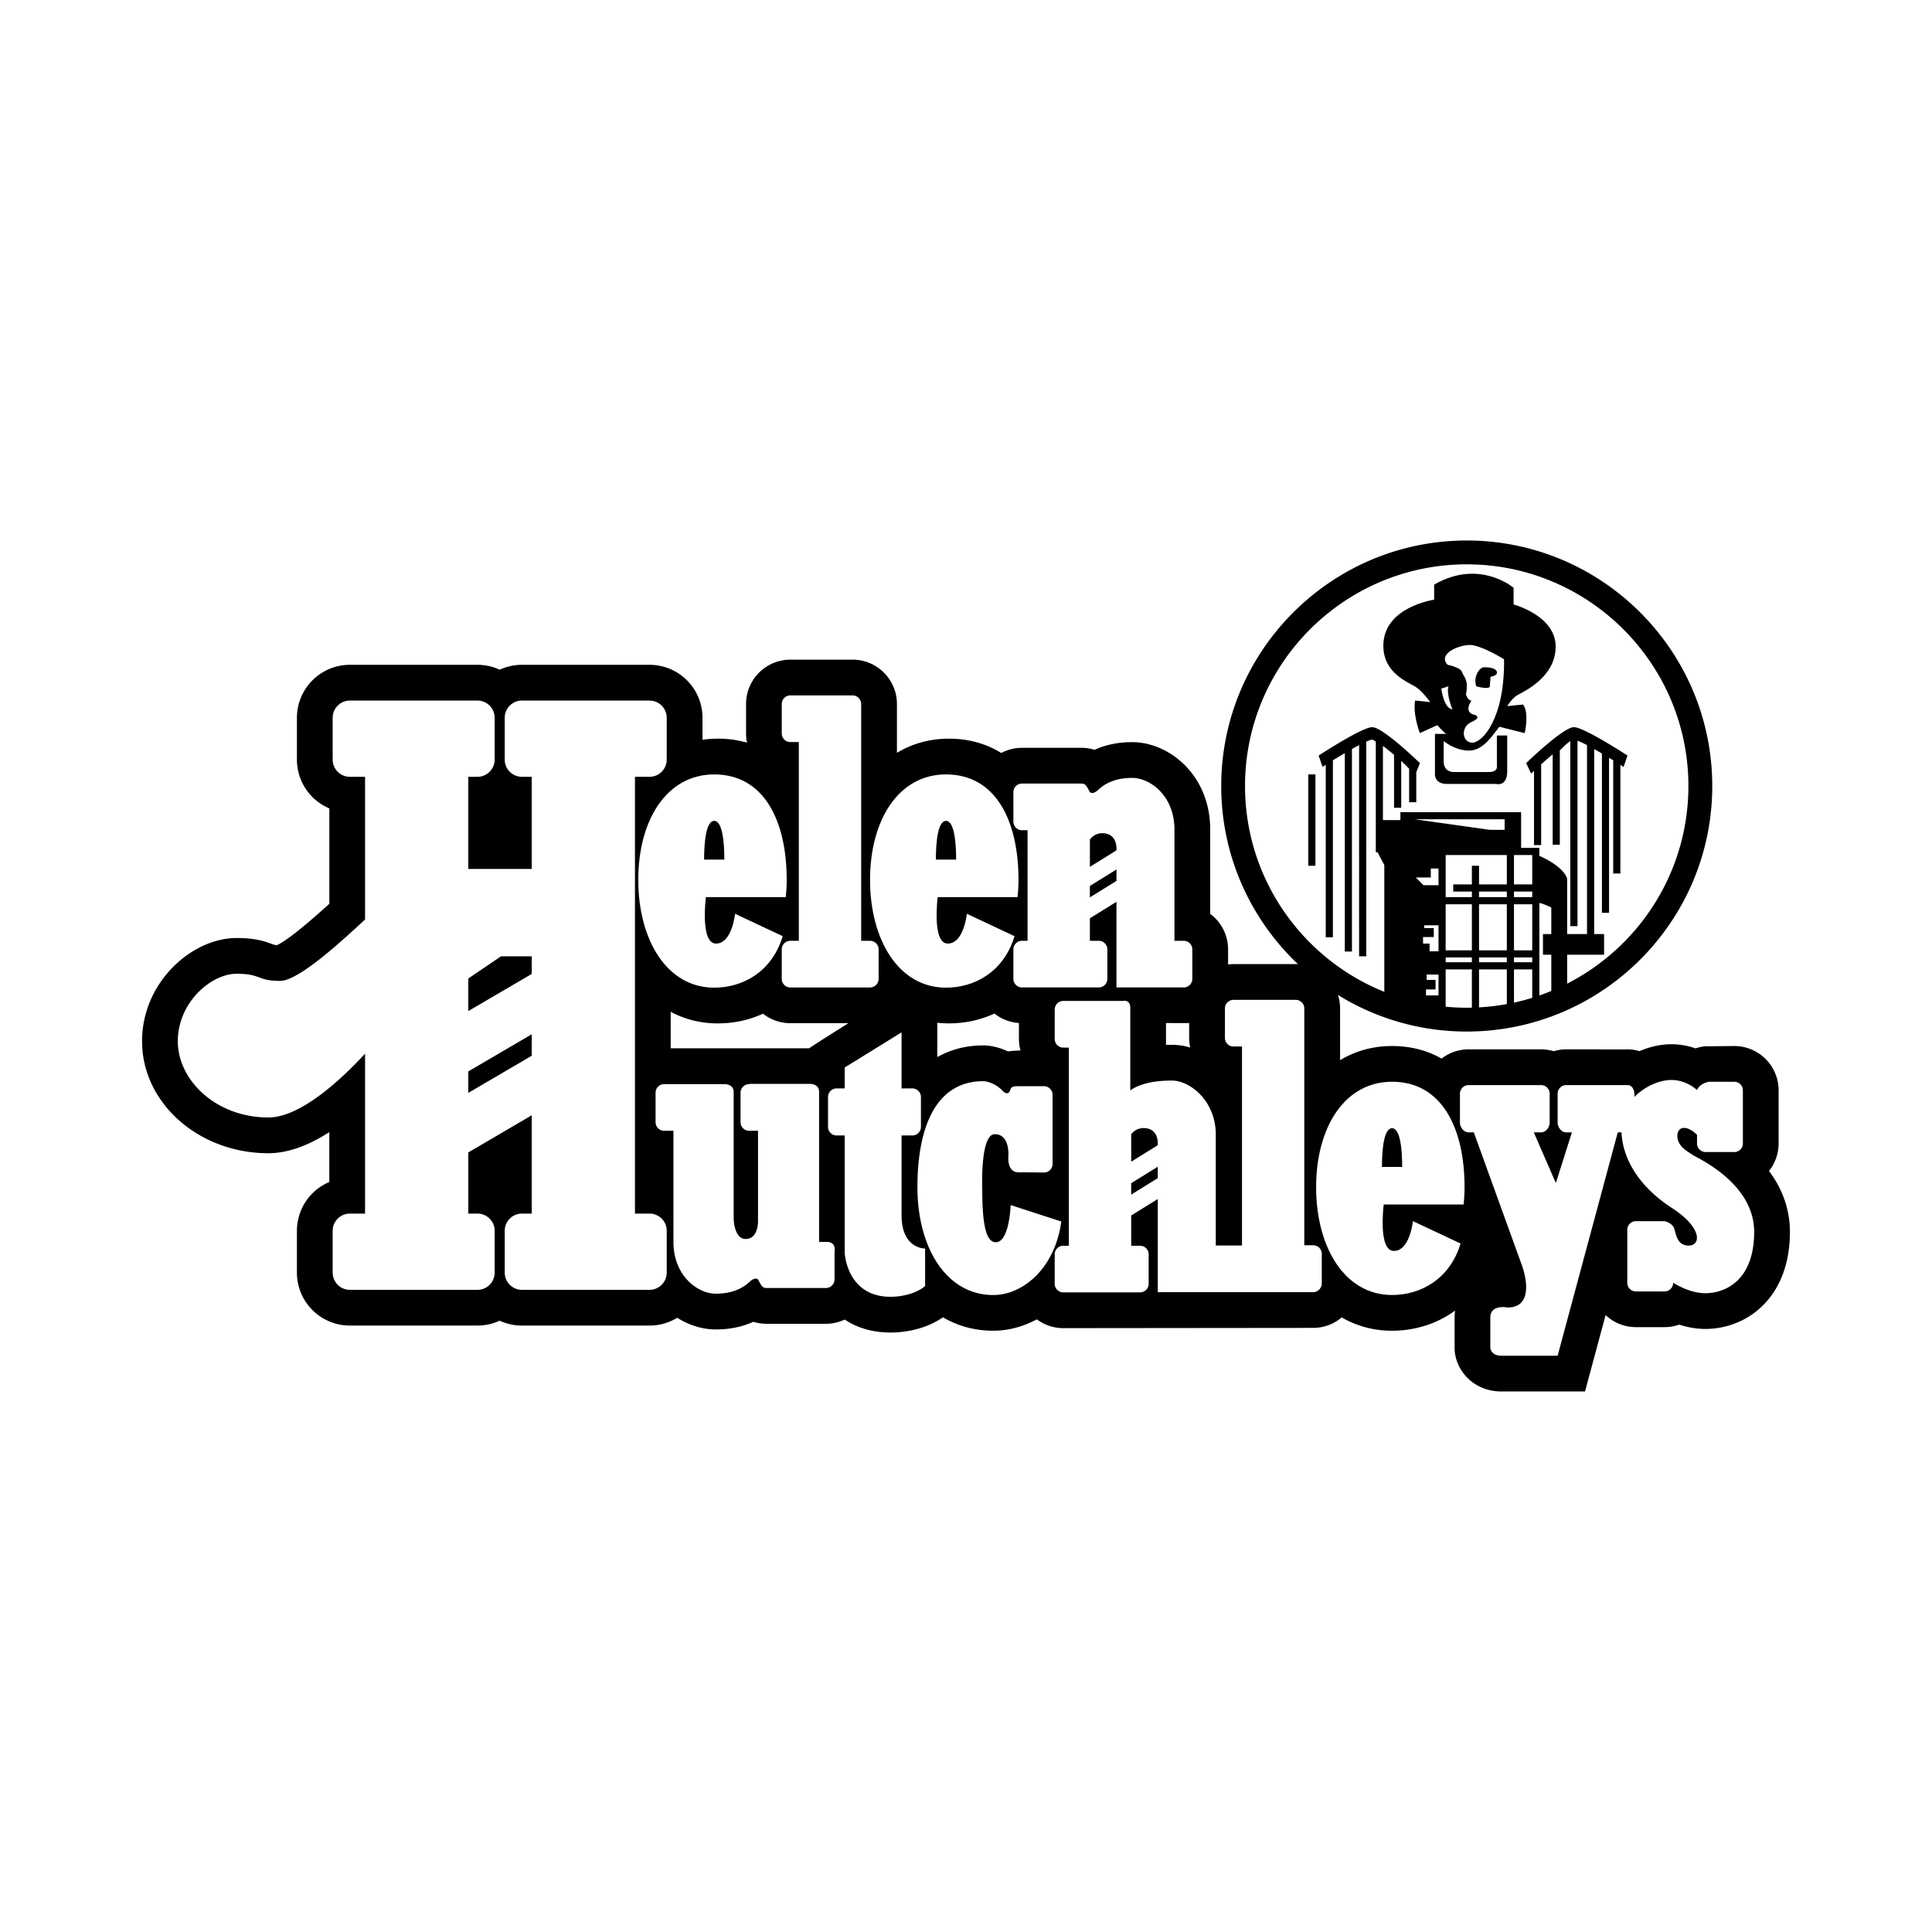 <svg xmlns="http://www.w3.org/2000/svg" width="2500" height="2500" viewBox="0 0 192.756 192.756"><g fill-rule="evenodd" clip-rule="evenodd"><path fill="#fff" d="M0 0h192.756v192.756H0V0z"/><path d="M176.492 116.828c.6-.756.961-1.707.961-2.744v-5.301a4.426 4.426 0 0 0-4.42-4.422l-2.967.031c-.293.037-.6.105-.91.205a7.158 7.158 0 0 0-2.398-.414c-1.053 0-2.146.246-3.186.688a4.041 4.041 0 0 0-1.365-.172l-5.943-.004c-.436 0-.855.066-1.254.184a4.41 4.41 0 0 0-1.25-.184h-7.242a4.386 4.386 0 0 0-2.691.922c-1.436-.818-3.096-1.256-4.939-1.256-1.922 0-3.672.5-5.189 1.412v-5.162c0-.467-.074-.918-.209-1.342a24.34 24.34 0 0 0 12.846 3.648c13.508 0 24.496-10.988 24.496-24.495 0-13.507-10.988-24.496-24.496-24.496-13.506 0-24.494 10.989-24.494 24.496 0 6.994 2.945 13.311 7.662 17.778-.076-.004-.15-.011-.227-.011h-6.211a4.53 4.53 0 0 0-.539.036v-1.507a4.412 4.412 0 0 0-1.783-3.539V82.76c0-5.384-4.047-8.716-7.795-8.716-1.383 0-2.635.258-3.744.765-.41-.132-.85-.2-1.32-.2h-5.922c-.746 0-1.447.188-2.064.516-1.498-.927-3.255-1.428-5.222-1.428-1.922 0-3.672.5-5.189 1.411v-4.873a4.426 4.426 0 0 0-4.421-4.421h-6.212a4.426 4.426 0 0 0-4.421 4.421v2.944c0 .314.034.621.097.917a10.424 10.424 0 0 0-2.91-.399c-.524 0-1.035.041-1.533.113v-2.204a5.283 5.283 0 0 0-5.277-5.277H52.066c-.79 0-1.539.176-2.212.488a5.249 5.249 0 0 0-2.212-.488H34.901a5.283 5.283 0 0 0-5.277 5.277v4.184a5.286 5.286 0 0 0 3.233 4.865v9.513c-3.123 2.836-4.559 3.829-5.215 4.125a1.35 1.35 0 0 1-.526-.115c-.799-.3-1.728-.592-3.514-.592-4.451 0-9.429 4.406-9.429 10.3 0 6.16 5.651 11.172 12.598 11.172 1.871 0 3.905-.705 6.085-2.105v4.975a5.282 5.282 0 0 0-3.233 4.863v4.184a5.283 5.283 0 0 0 5.277 5.277h12.741c.79 0 1.539-.176 2.212-.488a5.249 5.249 0 0 0 2.212.488h12.741a5.245 5.245 0 0 0 2.758-.779c1.198.758 2.543 1.166 3.853 1.166 1.384 0 2.635-.258 3.744-.764.411.131.85.199 1.321.199h5.921c.67 0 1.303-.154 1.873-.422 1.183.787 2.691 1.293 4.574 1.293l-.102-.002c.531.016 3.13.004 5.328-1.514 1.48.867 3.179 1.338 5.034 1.338 1.439 0 2.938-.385 4.336-1.137a4.392 4.392 0 0 0 2.635.879l24.938-.025a4.388 4.388 0 0 0 2.844-1.047c1.479.861 3.172 1.33 5.023 1.33 2.357 0 4.525-.723 6.289-2.008a5.2 5.2 0 0 0-.049.701v3.166l.01.137c.152 1.971 1.846 4.064 4.684 4.064h8.318l2.053-7.621a4.404 4.404 0 0 0 3.023 1.203h2.865c.51 0 .996-.09 1.453-.25.795.256 1.678.43 2.611.43 4.064 0 8.438-3.031 8.438-9.688.001-1.727-.454-3.893-2.089-6.073z"/><path d="M80.737 104.588H66.915v-3.641c1.401.75 2.983 1.158 4.703 1.158 1.615 0 3.141-.342 4.51-.967.751.59 1.696.945 2.724.945h5.79c0 .001-3.901 2.454-3.905 2.505zM100.568 104.9c-.896-.422-1.773-.598-2.463-.6-1.696 0-3.243.404-4.59 1.166v-3.426c.379.041.765.064 1.159.064 1.629 0 3.166-.346 4.542-.982a4.393 4.393 0 0 0 2.443.945v1.596c0 .395.057.775.154 1.141.001.001-.917.036-1.245.096zM116.914 104.242c-.197 0-.391.004-.582.01v-2.186s2.133.021 2.311 0v1.488c0 .328.039.646.107.953a6.708 6.708 0 0 0-1.836-.265zM146.334 56.304c-12.195 0-22.117 9.923-22.117 22.119 0 9.292 5.76 17.263 13.896 20.532V86.306l-.672-1.277h-.178V73.996s-.266-.195-.357-.198c-.107 0-.318.073-.594.196v21.415h-.715V74.343c-.219.115-.459.246-.713.388v20.202h-.713V75.141c-.385.226-.785.468-1.188.718v17.649h-.713v-17.2l-.322.206-.387-1.133c.729-.473 4.414-2.831 5.344-2.831.941 0 3.883 2.744 4.762 3.585l-.365.917v2.985h-.713V76.69s-.508-.519-.791-.77v4.671h-.715v-5.285c-.4-.338-.779-.641-1.107-.886v7.4h1.742v-.792h12.043v3.565h1.822v.799c.525.226 2.291 1.057 2.748 2.198l.025.064v5.535h1.98V74.343a9.906 9.906 0 0 0-.949-.449v18.504h-.715V73.941c-.312.176-1.049.926-1.049.926v9.409h-.713v-9.02c-.371.31-.76.648-1.148 1v8.06h-.715v-7.404c-.096.091-.193.182-.287.273l-.494-1.05c.881-.841 3.822-3.585 4.764-3.585.93 0 4.615 2.358 5.344 2.831l-.387 1.133a57.821 57.821 0 0 1-.322-.206v10.841h-.713v-11.29a46.542 46.542 0 0 0-.416-.255v15.468h-.713V75.176a57.491 57.491 0 0 0-.771-.445V93.19h.99v2.061h-3.686v2.886c7.172-3.661 12.096-11.123 12.096-19.714.001-12.196-9.921-22.119-22.118-22.119z" fill="#fff"/><path d="M153.941 93.19h.832v-2.64c-.35-.182-.838-.397-1.189-.465v9.236c.402-.141.799-.291 1.189-.453V95.25h-.832v-2.06zM64.807 77.502c.941 0 1.712-.77 1.712-1.711v-4.184c0-.941-.771-1.711-1.712-1.711H52.066c-.941 0-1.711.77-1.711 1.711v4.184c0 .941.77 1.711 1.711 1.711h.983v9.191h-6.326v-9.191h.918c.941 0 1.711-.77 1.711-1.711v-4.184c0-.941-.771-1.711-1.711-1.711h-12.74c-.941 0-1.712.77-1.712 1.711v4.184c0 .941.771 1.711 1.712 1.711h1.522v14.234c-1.798 1.654-6.525 6.129-8.463 6.129-2.377 0-1.822-.713-4.358-.713-2.535 0-5.863 2.852-5.863 6.734s3.803 7.605 9.033 7.605c3.235 0 7.311-3.83 9.651-6.369v15.957h-1.522c-.941 0-1.712.771-1.712 1.711v4.184c0 .941.771 1.713 1.712 1.713h12.741c.941 0 1.711-.771 1.711-1.713v-4.184c0-.939-.771-1.711-1.711-1.711h-.918v-6.104l6.326-3.703v9.807h-.983c-.941 0-1.711.771-1.711 1.711v4.184c0 .941.77 1.713 1.711 1.713h12.741c.941 0 1.712-.771 1.712-1.713v-4.184c0-.939-.771-1.711-1.712-1.711H63.35V77.502h1.457z" fill="#fff"/><path d="M46.723 97.623l3.264-2.214h3.062v1.761l-6.326 3.703v-3.25zM46.723 109.035v-2.14l6.326-3.704v2.141l-6.326 3.703z"/><path d="M78.094 93.404c-1.091 3.596-4.024 5.135-6.835 5.135-4.759 0-7.579-4.816-7.579-10.757s2.82-10.519 7.579-10.519c4.937 0 7.231 4.578 7.231 10.519 0 .587-.033 1.163-.098 1.724h-7.966s-.594 4.635 1.01 4.635 1.901-2.972 1.901-2.972l4.757 2.235z" fill="#fff"/><path d="M71.258 81.899c-.832 0-1.01 2.199-1.01 3.863h2.021c0-1.664-.179-3.863-1.011-3.863z"/><path d="M101.219 93.404c-1.09 3.596-4.023 5.135-6.835 5.135-4.758 0-7.579-4.816-7.579-10.757s2.821-10.519 7.579-10.519c4.937 0 7.232 4.578 7.232 10.519 0 .587-.033 1.163-.098 1.724h-7.966s-.594 4.635 1.011 4.635 1.901-2.972 1.901-2.972l4.755 2.235z" fill="#fff"/><path d="M94.383 81.899c-.832 0-1.01 2.199-1.01 3.863h2.021c0-1.664-.179-3.863-1.011-3.863z"/><path d="M145.723 124.066c-1.092 3.596-4.023 5.137-6.836 5.137-4.758 0-7.578-4.816-7.578-10.758 0-5.939 2.82-10.52 7.578-10.52 4.938 0 7.232 4.58 7.232 10.52 0 .588-.033 1.162-.098 1.725h-7.967s-.594 4.635 1.01 4.635c1.605 0 1.902-2.971 1.902-2.971l4.757 2.232z" fill="#fff"/><path d="M138.887 112.562c-.832 0-1.01 2.199-1.01 3.863h2.02c-.001-1.663-.178-3.863-1.01-3.863z"/><path d="M86.807 93.864h-.888V70.236a.858.858 0 0 0-.856-.855h-6.212a.858.858 0 0 0-.856.855v2.944c0 .471.385.856.856.856h.848v19.828h-.848a.858.858 0 0 0-.856.855v2.943a.86.86 0 0 0 .856.857h7.956a.86.86 0 0 0 .855-.857v-2.943a.857.857 0 0 0-.855-.855zM118.104 93.864h-.928V82.761c0-3.328-2.387-5.15-4.229-5.15-1.248 0-2.436.307-3.387 1.198-.547.513-.822.222-.822.222-.297-.53-.385-.856-.855-.856h-5.922a.859.859 0 0 0-.855.856v2.943a.86.86 0 0 0 .855.856h.559v11.033h-.559a.858.858 0 0 0-.855.855v2.943a.86.86 0 0 0 .855.857h7.664a.86.86 0 0 0 .857-.857v-2.943a.859.859 0 0 0-.857-.855h-.887v-2.247l2.652-1.644v8.546h6.713a.859.859 0 0 0 .855-.857v-2.943a.856.856 0 0 0-.854-.854z" fill="#fff"/><path d="M109.967 83.127c1.584 0 1.424 1.664 1.424 1.664v.049l-2.652 1.644v-2.739c.284-.349.677-.618 1.228-.618zM108.738 89.531v-1.137l2.653-1.644v1.138l-2.653 1.643z"/><path d="M131.02 124.238h-.889v-23.627a.857.857 0 0 0-.855-.855h-6.211a.857.857 0 0 0-.855.855v2.943c0 .471.385.855.855.855h.848v19.854h-2.615v-11.076c0-3.328-2.541-5.379-4.383-5.379-1.248 0-2.959.148-4.146.98v-8.23c0-.89-.764-.693-.764-.693h-5.922a.857.857 0 0 0-.855.855v2.943c0 .471.385.855.855.855h.557v19.77h-.557a.857.857 0 0 0-.855.855v2.943c0 .471.385.855.855.855h7.664a.857.857 0 0 0 .855-.855v-2.943a.857.857 0 0 0-.855-.855h-.887v-3.02l2.652-1.643v9.293h15.508c.471 0 .855-.41.855-.883v-2.943a.858.858 0 0 0-.855-.854z" fill="#fff"/><path d="M115.512 117.541l-2.653 1.645v-1.139l2.653-1.643v1.137zM115.512 114.207v.049l-2.652 1.645v-2.74c.283-.348.678-.617 1.227-.617 1.585-.001 1.425 1.663 1.425 1.663z"/><path d="M81.721 123.91v-14.938c.035-.832-.868-.832-.868-.832h-6.068l-.044.025a.858.858 0 0 0-.856.855v2.943c0 .471.385.855.856.855h.887v8.834s.125 1.961-1.243 1.961c-1.129 0-1.187-1.961-1.187-1.961v-12.656c.036-.832-.868-.832-.868-.832h-6.068a.858.858 0 0 0-.855.855v2.943c0 .471.385.855.855.855h.928v11.104c0 3.329 2.387 5.15 4.229 5.15 1.248 0 2.437-.307 3.387-1.199.547-.512.822-.221.822-.221.297.529.385.855.856.855h5.921a.857.857 0 0 0 .855-.855v-2.721s.242-1.023-.768-1.023h-.771v.003zM89.95 121.238v-7.953h1.076a.858.858 0 0 0 .856-.855v-2.984a.857.857 0 0 0-.856-.855H89.95v-5.596s-5.081 3.15-5.675 3.508v2.088h-.808a.858.858 0 0 0-.856.855v2.984c0 .471.385.855.856.855h.808v11.697s.178 4.398 4.576 4.398c0 0 2.08.059 3.446-1.07v-3.744s-2.347.059-2.347-3.328z" fill="#fff"/><path d="M104.158 116.986a.857.857 0 0 0 .855-.855v-6.906a.857.857 0 0 0-.855-.855h-2.508c-.867 0-.752.182-.914.51-.199.398-.594.059-.594.059-.982-1.07-2.041-1.07-2.041-1.07-4.758 0-6.569 4.639-6.569 10.578 0 5.941 2.82 10.758 7.579 10.758 2.812 0 6.102-2.49 6.777-7.334l-5.053-1.641s-.119 3.709-1.486 3.709c-1.09 0-1.348-2.283-1.348-5.254 0 0-.238-5.527 1.248-5.527 1.367 0 1.367 1.725 1.367 2.08 0 0-.238 1.725 1.01 1.725s2.532.023 2.532.023zM168.896 115.236c-.297-.236-1.545-.771-1.545-1.9 0-.951.924-1.139 1.961-.115v.863c0 .471.385.855.855.855h2.865a.857.857 0 0 0 .855-.855v-5.301a.857.857 0 0 0-.855-.855h-2.508s-.916.119-1.213.832c0 0-1.01-1.01-2.555-1.01-1.107 0-2.619.586-3.688 1.695.002-.053.002-.104.002-.15 0-1.07-.678-1.035-.678-1.035h-6.131a.86.86 0 0 0-.857.857V112c0 .471.387.977.857.977h.57l-1.605 5.053-2.199-5.053h.73c.471 0 .855-.506.855-.977v-2.883a.859.859 0 0 0-.855-.857h-7.242a.859.859 0 0 0-.855.857V112c0 .471.385.977.855.977h.529c.971 2.686 4.387 12.135 4.795 13.254.475 1.307 1.07 4.219-1.426 4.219 0 0-1.725-.355-1.725 1.012v3.029s.061.773 1.129.773h5.586l6.002-22.287h.371c.146 3.004 2.121 5.662 5.037 7.549 3.031 1.961 2.912 3.744 1.664 3.744-1.129 0-1.248-1.07-1.426-1.664s-.975-.771-.975-.771h-2.865a.857.857 0 0 0-.855.855v5.301c0 .471.385.855.855.855h2.865a.857.857 0 0 0 .855-.855v-.014c.654.404 1.904 1.047 3.209 1.047 1.902 0 4.873-1.188 4.873-6.121.005-4.932-5.82-7.428-6.117-7.667z" fill="#fff"/><path d="M138.016 64.428c0-3.882 5.07-4.595 5.07-4.595v-1.506c4.518-2.614 7.924.317 7.924.317v1.664s4.199 1.109 4.199 4.199-3.248 4.517-3.803 4.833-1.031 1.109-1.031 1.109l1.586-.159c.633.872.158 2.853.158 2.853l-2.535-.634c-.635.792-1.586 2.377-3.012 2.377s-2.535-.951-2.535-.951v2.06c0 1.03.951 1.03.951 1.03h3.564c.951 0 .793-.634.793-.634V73.38h1.029v3.566c0 1.584-1.109 1.268-1.109 1.268h-4.912c-1.346 0-1.188-1.109-1.188-1.109v-3.883h1.109c-.396-.317-.873-.872-.873-.872l-1.742.792s-.713-1.822-.475-3.249c0 0 .871.08 1.504.158 0 0-.713-1.03-1.426-1.505-.711-.473-3.246-1.344-3.246-4.118z"/><path d="M150.059 65.775s-2.297-1.426-3.406-1.426-3.25.872-2.219 1.981c0 0 1.268.237 1.426.713s.713.792.396 2.219c0 0 .158.634.555.634 0 0-.871 1.188.316 1.426 0 0 .793.237-.316.713s-.951 2.061.078 2.061c1.031-.001 3.25-2.457 3.17-8.321zM144.512 68.469l-.713.237s.238 1.981 1.109 2.061c0 0-.633-1.505-.396-2.298z" fill="#fff"/><path d="M148.711 67.519s.715-.08.635-.476-.793-.476-1.268-.476-1.109.951-.793 1.902c0 0 1.031.317 1.348.08l.078-1.03z"/><path fill="#fff" d="M141.148 81.741h8.969v1.05h-1.502l-7.467-1.05zM147.562 89.506v-.555h2.774v.555h-2.774zM150.336 96.717v3.461c-.906.166-1.832.277-2.773.328v-3.789h2.773zM151.049 89.506v-.555h1.822v.555h-1.822zM152.871 96.717v2.838c-.596.186-1.205.344-1.822.479v-3.316h1.822v-.001zM152.871 88.238h-1.822v-2.931h1.822v2.931zM142.334 97.766v-.536h1.187v2.081h-1.248v-.594h.952v-.951h-.891zM141.977 94.141v-.654h1.07v-.891h-.951v-.277h1.425v2.595h-.89v-.773h-.654zM143.521 88.317h-1.496l-.761-.762v-.01h1.486v-.892h.771v1.664zM150.336 90.219h-2.774v4.595h2.774v-4.595zM147.562 96.003h2.774v-.476h-2.774v.476zM151.049 96.003h1.822v-.476h-1.822v.476zM152.871 90.219h-1.822v4.595h1.822v-4.595zM144.234 96.003h2.616v-.476h-2.616v.476zM146.334 100.541c.174 0 .344-.002.516-.006v-3.818h-2.615v3.725c.691.064 1.392.099 2.099.099z"/><path fill="#fff" d="M144.234 85.307v4.199h2.616v-.555h-1.862v-.713h1.862v-1.862h.712v1.862h2.774v-2.931h-6.102zM146.85 94.814v-4.595h-2.616v4.595h2.616z"/><path d="M130.527 86.376h.713v-9.112h-.713v9.112z"/></g></svg>